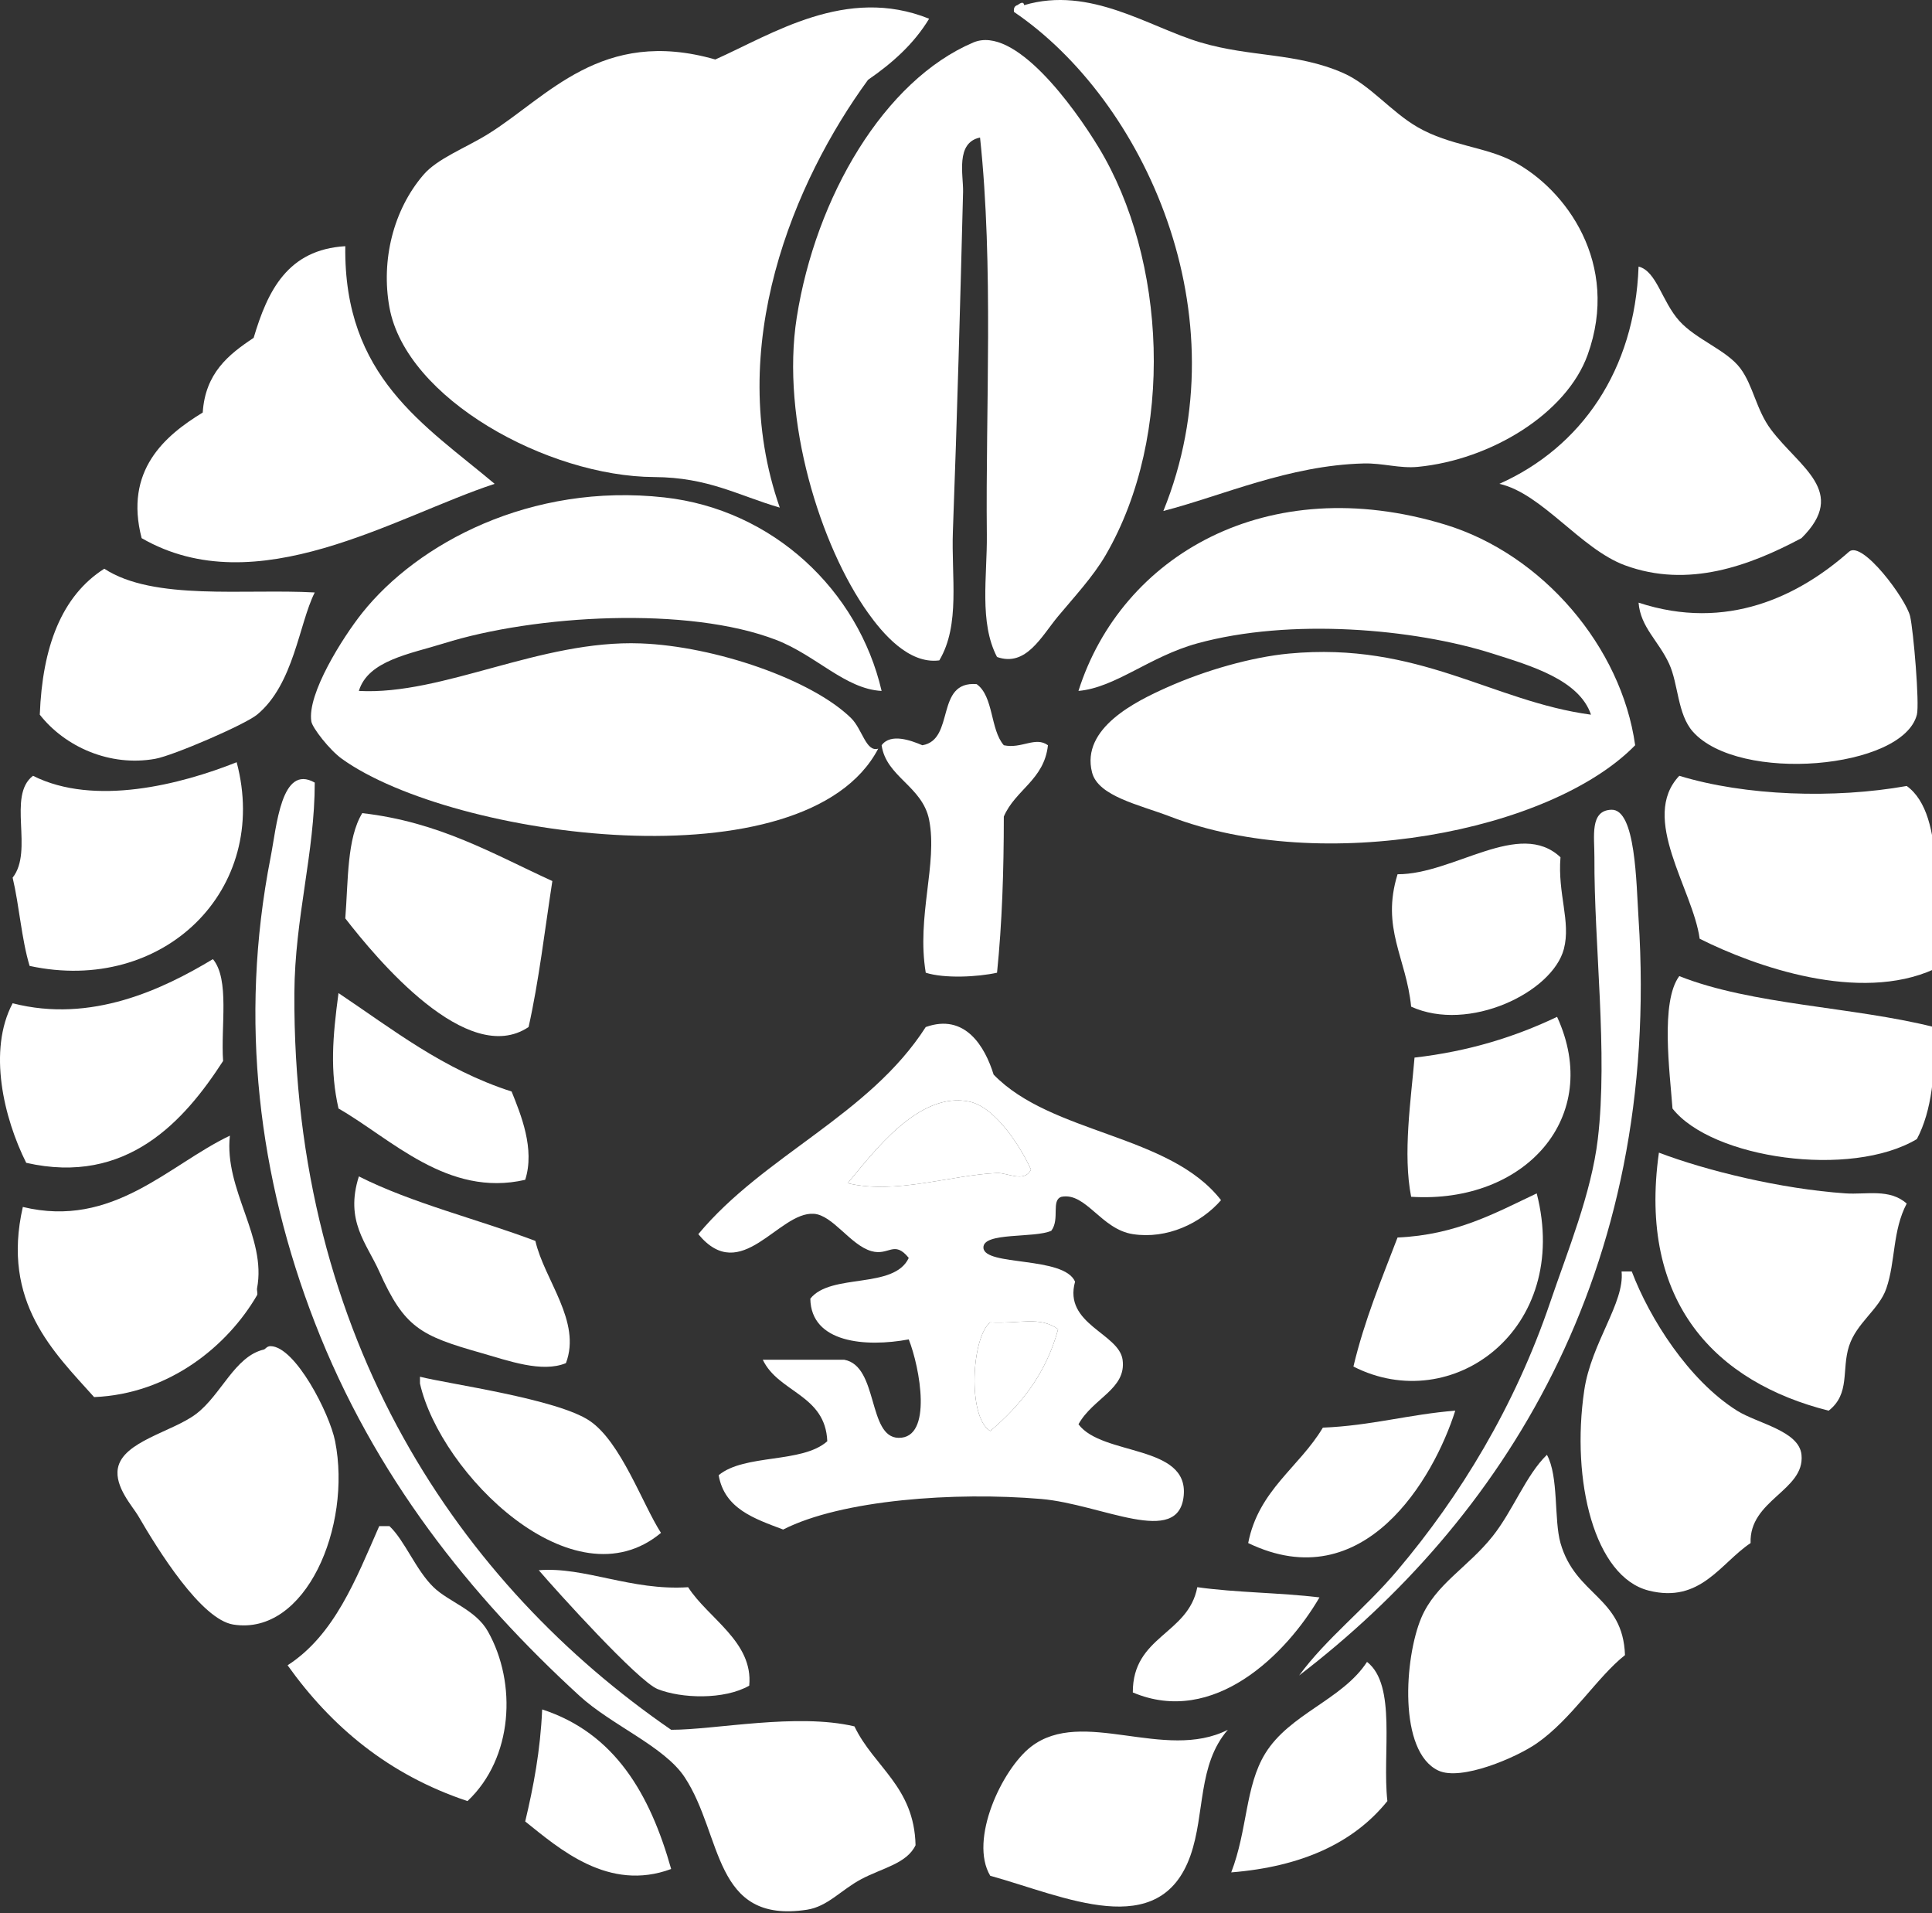 <?xml version="1.0" encoding="utf-8"?>
<!-- Generator: Adobe Illustrator 15.1.0, SVG Export Plug-In . SVG Version: 6.00 Build 0)  -->
<!DOCTYPE svg PUBLIC "-//W3C//DTD SVG 1.1//EN" "http://www.w3.org/Graphics/SVG/1.1/DTD/svg11.dtd">
<svg version="1.1" id="レイヤー_1" xmlns="http://www.w3.org/2000/svg" xmlns:xlink="http://www.w3.org/1999/xlink" x="0px"
	 y="0px" width="200px" height="198px" viewBox="0 0 200 198" enable-background="new 0 0 200 198" xml:space="preserve">
<rect x="0" y="0" width="200" height="198" fill="#333333" stroke="none"/>
<path fill="#FFFFFF" d="M120.43,52.889c8.252-20.319-2.018-42.535-15.462-51.654c-0.057-0.408,0.078-0.625,0.353-0.703
	c0.312-0.216,0.629-0.424,0.703,0c6.836-2.029,12.937,2.287,18.271,3.865c5.233,1.548,9.888,1.023,14.759,3.163
	c2.779,1.221,4.938,4.022,7.73,5.622c3.308,1.896,6.945,2,9.839,3.514c5.481,2.869,11.127,10.596,7.729,20.029
	c-2.188,6.077-10.01,10.862-17.568,11.596c-1.918,0.186-3.631-0.403-5.622-0.352C133.409,48.168,126.562,51.304,120.43,52.889z"/>
<path fill="#FFFFFF" d="M96.183,1.938c-1.589,2.627-3.828,4.605-6.325,6.325c-7.639,10.453-14.942,27.688-9.136,44.275
	c-4.328-1.255-7.379-3.132-13.001-3.162c-11.013-0.059-25.695-8.092-27.408-17.569c-0.881-4.877,0.4-10.072,3.514-13.705
	c1.458-1.702,4.308-2.752,6.676-4.216c6.148-3.801,11.74-11.116,23.543-7.729C79.913,3.549,87.606-1.519,96.183,1.938z"/>
<path fill="#FFFFFF" d="M103.211,67.999c-1.868-3.586-1.009-8.342-1.054-12.65c-0.138-13.081,0.717-27.798-0.703-41.113
	c-2.571,0.525-1.713,3.908-1.757,5.623c-0.282,11.126-0.618,23.485-1.054,35.139c-0.176,4.694,0.79,9.666-1.406,13.353
	c-3.188,0.421-5.909-2.859-7.379-4.919c-4.891-6.854-9.049-19.954-7.379-30.571c1.963-12.479,9.053-24.54,18.272-28.462
	c4.274-1.819,10.381,6.57,13.001,10.893c6.947,11.463,7.941,29.714,0.703,42.167c-1.294,2.225-3.277,4.354-4.92,6.325
	C107.816,65.845,106.227,69.069,103.211,67.999z"/>
<path fill="#FFFFFF" d="M35.745,25.481c-0.184,13.537,8.21,18.496,15.461,24.597c-10.314,3.386-24.64,12.484-36.544,5.622
	c-1.82-7.007,2.4-10.609,6.325-13.001c0.264-4.07,2.662-6.005,5.271-7.73C27.705,30.091,29.775,25.837,35.745,25.481z"/>
<path fill="#FFFFFF" d="M169.624,27.589c1.871,0.473,2.401,3.604,4.216,5.622c1.756,1.954,4.906,3.014,6.325,4.919
	c1.336,1.794,1.637,4.29,3.162,6.325c2.946,3.932,8.028,6.429,3.161,11.245c-5.354,2.851-11.717,5.224-18.271,2.811
	c-4.584-1.688-8.586-7.442-13.002-8.433C163.671,46.307,169.241,38.324,169.624,27.589z"/>
<path fill="#FFFFFF" d="M91.264,71.513c-3.751-0.194-6.758-3.667-10.893-5.271c-9.116-3.535-25.02-2.605-34.436,0.352
	c-3.443,1.081-7.833,1.751-8.785,4.919c8.73,0.468,18.773-5.301,29.166-4.919c7.699,0.283,17.716,3.742,21.786,7.73
	c1.174,1.15,1.543,3.555,2.812,3.163c-7.48,14.292-44.072,9.28-55.52,1.054c-1.293-0.93-3.056-3.209-3.163-3.865
	c-0.463-2.841,3.258-8.718,5.271-11.245c5.709-7.164,17.402-13.487,31.273-11.947C80.016,52.732,88.847,61.093,91.264,71.513z"/>
<path fill="#FFFFFF" d="M169.271,77.135c-8.771,8.981-32.371,13.443-48.141,7.379c-3.156-1.213-7.447-2.086-8.082-4.568
	c-1.174-4.591,4.59-7.379,7.73-8.785c4.041-1.808,8.826-3.154,12.65-3.514c13.43-1.262,21.057,4.958,31.272,6.325
	c-1.228-3.615-6.203-5.059-10.19-6.325c-8.15-2.588-20.945-3.699-30.57-1.054c-4.948,1.36-8.455,4.579-12.299,4.919
	c4.445-13.996,19.524-22.824,37.95-17.218C159.712,57.374,167.854,66.975,169.271,77.135z"/>
<path fill="#FFFFFF" d="M169.624,62.376c9.158,3.011,16.623-0.702,21.785-5.271c1.37-1.214,5.907,4.902,6.325,6.676
	c0.341,1.449,0.99,9.063,0.701,10.19c-1.447,5.654-18.438,7.112-23.19,1.757c-1.608-1.813-1.491-4.921-2.459-7.028
	C171.689,66.318,169.825,64.924,169.624,62.376z"/>
<path fill="#FFFFFF" d="M32.582,61.322c-1.638,3.249-2.155,9.506-5.974,12.65c-1.244,1.024-8.656,4.23-10.542,4.568
	c-4.702,0.842-9.349-1.252-11.947-4.568c0.265-6.997,2.243-12.281,6.676-15.109C15.915,62.214,25.368,60.917,32.582,61.322z"/>
<path fill="#FFFFFF" d="M101.104,70.81c1.773,1.271,1.393,4.698,2.811,6.325c1.85,0.397,3.273-0.951,4.568,0
	c-0.392,3.591-3.371,4.594-4.568,7.379c0,5.621-0.18,11.064-0.702,16.164c-1.976,0.441-5.438,0.621-7.379,0
	c-0.973-5.823,1.246-11.268,0.351-15.812c-0.689-3.503-4.452-4.444-4.919-7.731c0.939-1.282,3.053-0.494,4.217,0
	C98.895,76.567,96.769,70.458,101.104,70.81z"/>
<path fill="#FFFFFF" d="M3.065,99.975c-0.842-2.789-1.062-6.201-1.757-9.136c2.209-2.787-0.598-8.481,2.108-10.542
	c6.355,3.199,15.315,0.896,21.083-1.405C28.006,92.083,16.916,102.969,3.065,99.975z"/>
<path fill="#FFFFFF" d="M32.582,81c0.006,7.258-2.066,13.996-2.108,21.787c-0.194,35.943,17.253,61.289,39.004,76.251
	c4.539,0.008,12.998-1.765,18.975-0.353c2.009,4.198,6.188,6.229,6.325,12.299c-0.914,1.916-3.452,2.357-5.623,3.515
	c-2.099,1.118-3.476,2.835-5.622,3.163c-9.757,1.486-8.689-7.674-12.65-13.705c-2.096-3.191-7.561-5.383-10.893-8.434
	c-11.271-10.317-21.257-22.765-27.408-38.652c-5.751-14.855-7.898-31.18-4.568-48.14C28.643,85.529,29.106,79.029,32.582,81z"/>
<path fill="#FFFFFF" d="M173.84,80.297c6.831,2.087,16.036,2.391,23.543,1.054c4.159,2.996,2.848,12.908,2.812,18.975
	c-7.73,3.49-18.442-0.251-24.246-3.163C175.253,92.046,169.702,84.665,173.84,80.297z"/>
<path fill="#FFFFFF" d="M57.179,91.19c-0.785,5.072-1.388,10.326-2.46,15.11c-6.347,4.255-15.752-7.089-18.975-11.245
	c0.311-3.906,0.157-8.276,1.757-10.893C45.492,85.075,51.067,88.401,57.179,91.19z"/>
<path fill="#FFFFFF" d="M146.081,104.191c-0.5-5.07-3.134-8.115-1.406-13.704c5.812,0.02,12.614-5.765,16.867-1.757
	c-0.313,3.771,1.092,6.65,0.351,9.487C160.718,102.716,152.046,106.908,146.081,104.191z"/>
<path fill="#FFFFFF" d="M2.714,120.355C0.4,115.74-1.288,108.727,1.309,103.84c8.152,2.098,15.567-1.459,20.732-4.568
	c1.753,2.112,0.803,6.928,1.054,10.542C19.082,116.023,13.124,122.719,2.714,120.355z"/>
<path fill="#FFFFFF" d="M200.193,106.3c0.201,4.652-0.213,8.689-1.758,11.597c-6.836,4.086-21.227,2.028-25.299-3.162
	c-0.273-3.756-1.271-11.049,0.702-13.705C181.389,104.023,191.768,104.186,200.193,106.3z"/>
<path fill="#FFFFFF" d="M35.042,102.787c5.615,3.755,10.829,7.911,17.921,10.189c0.952,2.369,2.434,5.944,1.406,9.137
	c-8.039,1.859-13.917-4.29-19.327-7.379C34.156,110.824,34.426,107.386,35.042,102.787z"/>
<path fill="#FFFFFF" d="M161.189,105.246c4.763,10.367-3.321,19.369-15.108,18.624c-0.873-4.468-0.017-10.029,0.351-14.407
	C152.107,108.814,156.904,107.287,161.189,105.246z"/>
<path fill="#FFFFFF" d="M126.402,124.22c-2.092,2.401-5.6,4.062-9.137,3.515c-3.277-0.504-4.851-4.354-7.379-3.864
	c-1.109,0.348-0.141,2.304-1.055,3.514c-1.729,0.796-7.1,0.114-7.027,1.757c0.084,1.941,8.338,0.84,9.487,3.515
	c-1.235,4.403,4.545,5.34,4.919,8.081c0.414,3.035-3.072,3.97-4.566,6.678c2.451,3.294,11.394,2.068,10.893,7.379
	c-0.51,5.409-8.514,0.884-14.76,0.352c-8.919-0.76-20.659,0.082-26.705,3.164c-2.974-1.127-6.065-2.136-6.677-5.623
	c2.684-2.236,8.646-1.193,11.245-3.515c-0.194-4.842-5.051-5.021-6.676-8.435c2.811,0,5.622,0,8.433,0
	c3.558,0.648,2.403,8.033,5.623,8.082c3.565,0.056,2.202-7.286,1.054-10.188c-4.46,0.826-10.118,0.378-10.19-4.217
	c2.12-2.683,8.67-0.937,10.19-4.218c-1.528-1.879-2.052-0.188-3.865-0.702c-2.176-0.616-3.999-3.742-5.974-3.865
	c-3.66-0.229-7.516,7.488-11.947,2.108c6.811-8.182,17.684-12.301,23.543-21.436c4.081-1.461,6.135,2.031,7.027,4.92
	C108.85,117.412,121.079,117.363,126.402,124.22z M100.4,114.031c-5.293-1.182-10.075,5.377-12.65,8.434
	c5.001,1.194,10.718-0.854,15.461-1.055c1.084-0.046,2.811,1.043,3.516-0.352C105.805,118.973,103.157,114.646,100.4,114.031z
	 M102.509,136.871c-1.944,1.518-2.379,9.816,0,11.244c3.171-2.686,5.78-5.932,7.027-10.541
	C107.596,136.188,105.591,137.042,102.509,136.871z"/>
<path fill="#FFFFFF" d="M106.727,121.059c-0.705,1.395-2.432,0.306-3.516,0.352c-4.743,0.201-10.46,2.249-15.461,1.055
	c2.575-3.057,7.357-9.615,12.65-8.434C103.157,114.646,105.805,118.973,106.727,121.059z"/>
<path fill="#FFFFFF" d="M9.742,144.602c-4.154-4.638-9.628-9.807-7.379-19.679c9.342,2.253,15.097-4.366,21.435-7.379
	c-0.617,5.606,3.833,10.515,2.811,15.812c-0.035,0.183,0.091,0.547,0,0.703C23.576,139.279,17.542,144.283,9.742,144.602z"/>
<path fill="#FFFFFF" d="M171.73,119.301c4.879,1.856,12.599,3.756,19.326,4.217c2.137,0.146,4.557-0.526,6.325,1.055
	c-1.485,2.824-1.144,5.977-2.108,8.785c-0.75,2.182-3.086,3.55-3.864,5.974c-0.785,2.444,0.146,4.919-2.106,6.677
	C177.691,143.088,169.533,134.857,171.73,119.301z"/>
<path fill="#FFFFFF" d="M37.15,121.761c5.529,2.787,12.232,4.4,18.272,6.677c0.924,4.039,4.799,8.332,3.163,12.649
	c-2.486,1.027-5.937-0.243-8.785-1.055c-6.244-1.777-7.934-2.589-10.542-8.433C37.958,128.684,35.683,126.383,37.15,121.761z"/>
<path fill="#FFFFFF" d="M159.081,123.518c3.604,14.059-8.752,23.139-18.976,17.922c1.15-4.824,2.916-9.031,4.568-13.354
	C150.734,127.82,154.788,125.55,159.081,123.518z"/>
<path fill="#FFFFFF" d="M167.866,131.6c0.352,0,0.702,0,1.055,0c1.841,4.854,5.884,11.258,10.894,14.407
	c2.117,1.331,6.43,2.077,6.676,4.568c0.369,3.707-5.432,4.653-5.27,9.135c-3.13,2.09-5.185,6.271-10.544,4.92
	c-5.616-1.416-8.059-11.344-6.676-20.731C164.725,138.988,168.197,134.843,167.866,131.6z"/>
<path fill="#FFFFFF" d="M109.536,137.574c-1.247,4.609-3.856,7.855-7.027,10.541c-2.379-1.428-1.944-9.727,0-11.244
	C105.591,137.042,107.596,136.188,109.536,137.574z"/>
<path fill="#FFFFFF" d="M27.311,139.682c0.167-0.039,0.302-0.356,0.703-0.352c2.549,0.038,6.103,6.945,6.676,9.839
	c1.748,8.815-3.033,20.175-10.542,18.976c-3.333-0.533-7.774-7.688-9.839-11.244c-0.557-0.959-2.453-3.002-2.108-4.92
	c0.502-2.795,5.627-3.773,8.082-5.621C22.901,144.389,24.287,140.386,27.311,139.682z"/>
<path fill="#FFFFFF" d="M68.424,158.657c-9.078,7.562-22.839-6.142-24.949-15.462c0-0.233,0-0.467,0-0.701
	c2.944,0.754,14.194,2.285,17.569,4.566C64.283,149.251,66.509,155.688,68.424,158.657z"/>
<path fill="#FFFFFF" d="M150.648,146.007c-2.211,6.996-9.438,19.482-21.436,13.703c1.071-5.487,5.281-7.836,7.73-11.946
	C141.902,147.568,145.874,146.386,150.648,146.007z"/>
<path fill="#FFFFFF" d="M160.137,150.576c1.235,2.25,0.715,6.717,1.405,9.135c1.563,5.479,6.47,5.527,6.676,11.598
	c-2.847,2.233-5.538,6.64-9.137,9.135c-2.108,1.466-7.826,3.927-10.188,2.812c-4.156-1.959-3.511-11.668-1.759-15.812
	c1.476-3.484,4.802-5.197,7.38-8.434C156.622,156.364,157.971,152.667,160.137,150.576z"/>
<path fill="#FFFFFF" d="M48.395,186.417c-8.17-2.724-14.087-7.699-18.624-14.056c4.841-3.123,7.062-8.867,9.487-14.406
	c0.352,0,0.703,0,1.054,0c1.577,1.471,2.743,4.561,4.568,6.324c1.581,1.529,4.352,2.318,5.623,4.568
	C53.532,174.21,53.122,181.971,48.395,186.417z"/>
<path fill="#FFFFFF" d="M77.56,174.469c-2.59,1.486-7.047,1.334-9.487,0.352c-2.036-0.818-10.495-10.193-12.299-12.299
	c4.744-0.388,9.549,2.147,15.461,1.758C73.29,167.497,77.998,169.93,77.56,174.469z"/>
<path fill="#FFFFFF" d="M136.593,165.333c-3.423,5.875-10.944,13.392-19.325,9.839c-0.019-5.874,5.739-5.972,6.676-10.895
	C127.943,164.845,132.518,164.841,136.593,165.333z"/>
<path fill="#FFFFFF" d="M143.62,186.417c-3.501,4.347-8.897,6.796-16.164,7.38c1.701-4.41,1.433-8.902,3.515-12.299
	c2.528-4.125,7.988-5.561,10.543-9.488C144.607,174.418,143.072,181.46,143.62,186.417z"/>
<path fill="#FFFFFF" d="M56.125,176.93c7.511,2.444,11.164,8.747,13.353,16.516c-6.478,2.404-11.576-2.096-15.109-4.92
	C55.226,184.932,55.939,181.195,56.125,176.93z"/>
<path fill="#FFFFFF" d="M127.105,179.038c-3.143,3.628-2.347,8.677-3.865,13.001c-3.178,9.04-13.081,4.225-20.731,2.107
	c-2.221-3.713,1.214-11.028,4.218-13.353C112.055,176.672,120.553,182.359,127.105,179.038z"/>
<path fill="#FFFFFF" d="M134.484,173.416c2.842-3.869,6.785-6.861,10.189-10.895c6.463-7.65,12.135-16.922,15.812-27.758
	c1.783-5.259,4.248-11.224,4.92-16.867c1.061-8.93-0.396-20.145-0.352-29.166c0.01-2.139-0.505-4.844,1.756-4.92
	c2.531-0.084,2.573,7.615,2.812,11.245C172.041,131.955,155.26,157.503,134.484,173.416z"/>
</svg>

